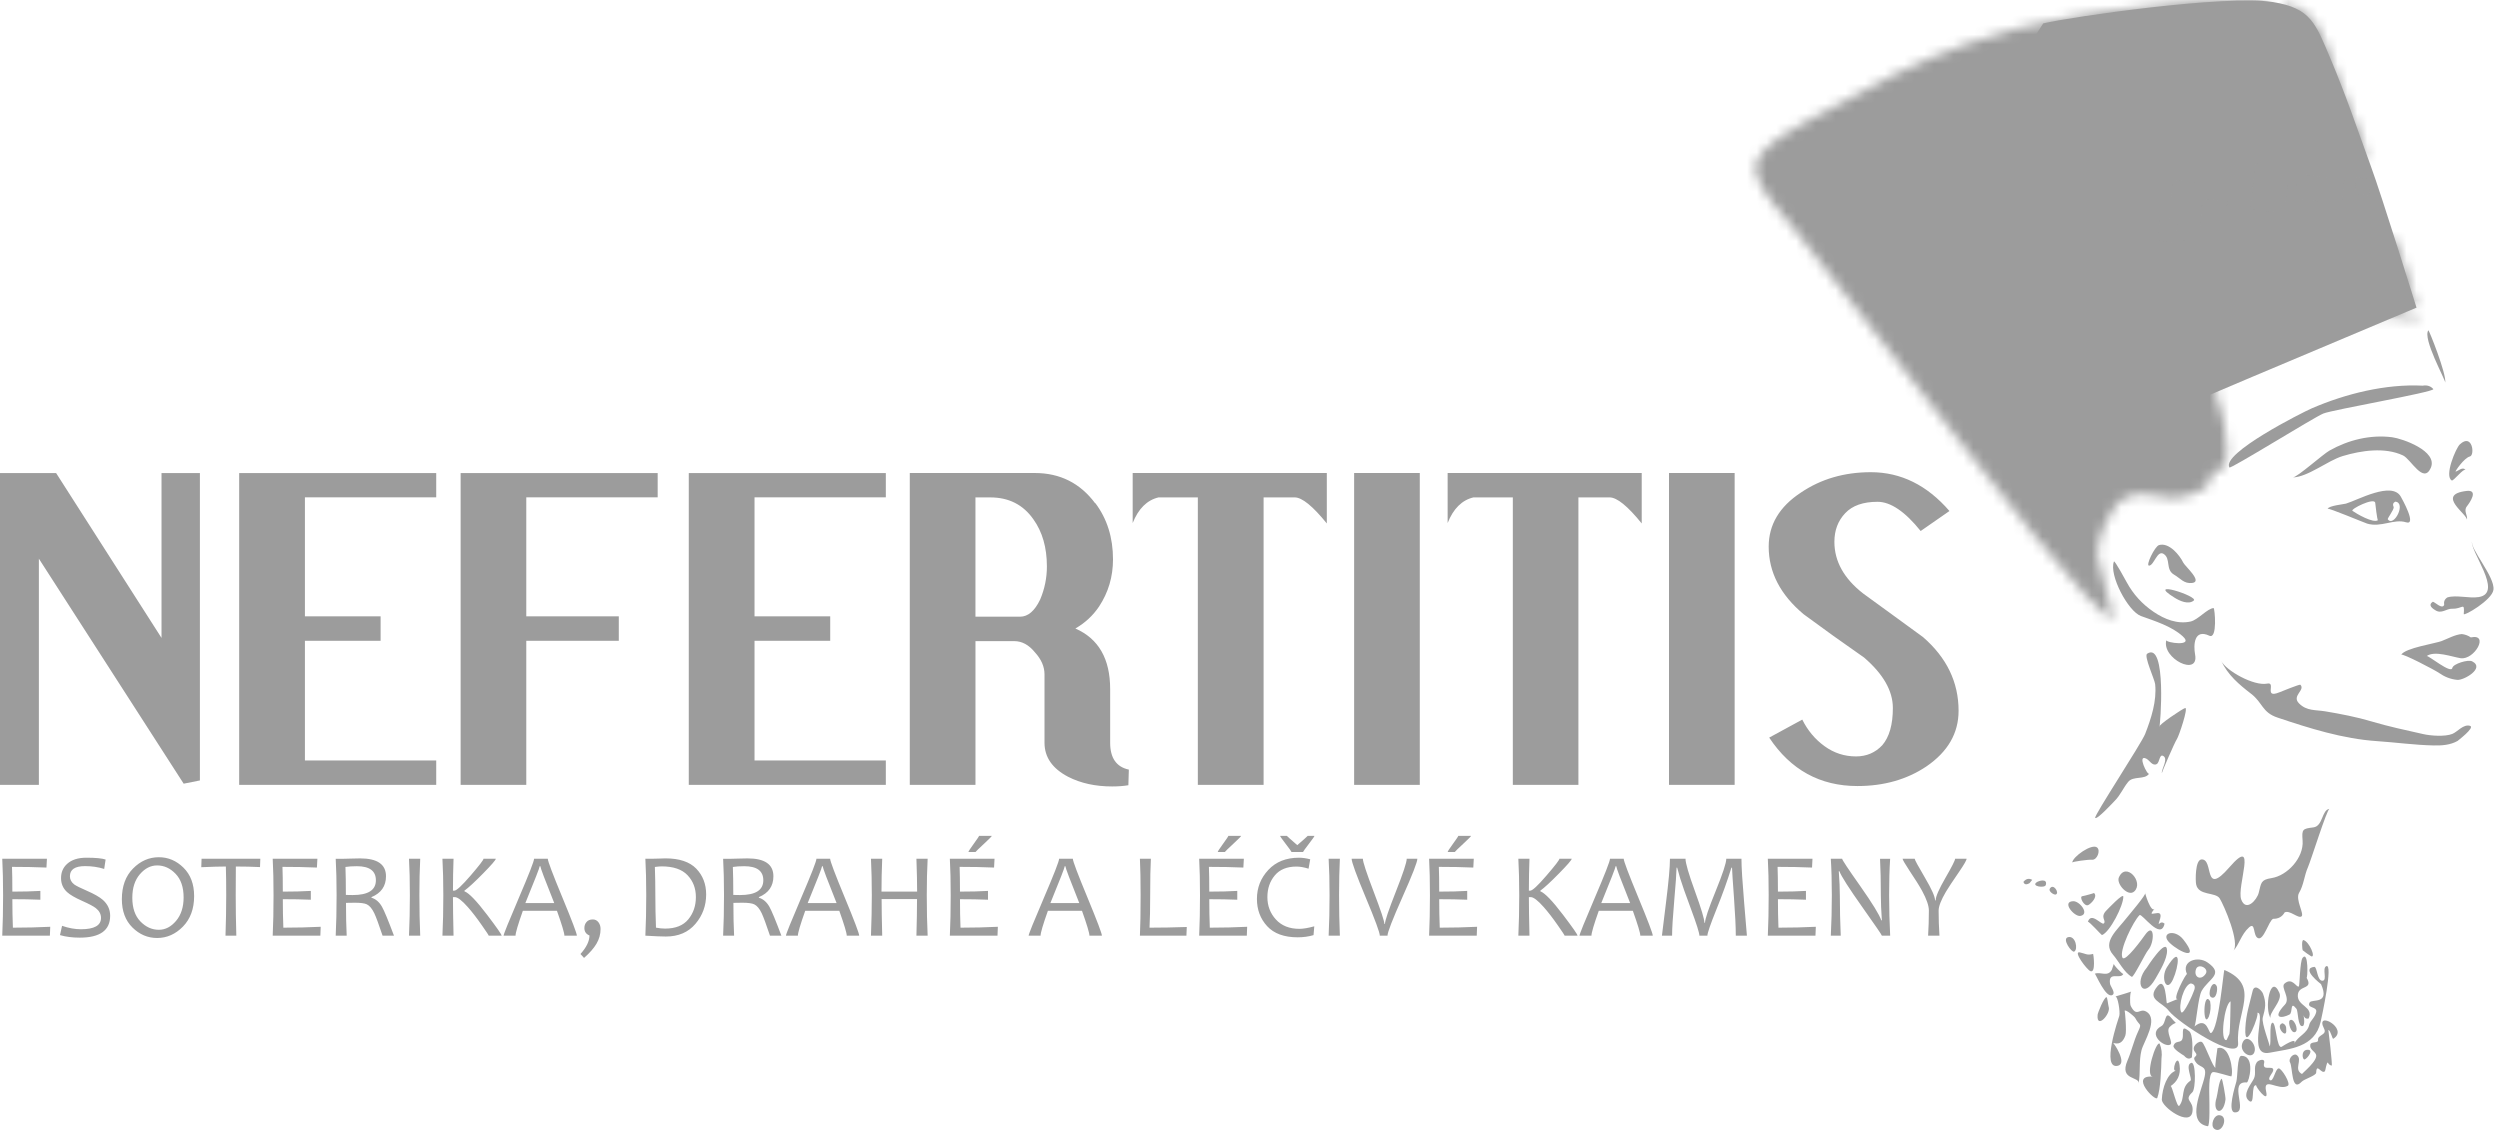 <svg width="254" height="115" viewBox="0 0 254 115" fill="none" xmlns="http://www.w3.org/2000/svg">
<g clip-path="url(#clip0_11_13)">
<path d="M207.596 2.375C210.43 1.708 226.139 -0.563 230.93 0.208C234.813 0.833 235.264 2.375 236.846 6.125C238.43 9.875 239.68 13.625 240.846 16.792C242.014 19.958 245.518 31.257 245.518 31.257C245.518 31.257 212.514 45.125 211.68 45.625C210.846 46.125 194.43 22.625 194.43 22.625L207.596 2.375Z" fill="#9C9C9C"/>
<path d="M3.95 79.742H0V48.062H5.7L16.41 64.812V48.062H20.31V79.292L18.66 79.622L3.95 56.762M44.32 79.742H24.3V48.062H44.32V50.532H30.98V62.622H38.67V65.102H30.98V77.262H44.32M62.87 62.622V65.102H53.47V79.742H46.8V48.062H66.82V50.532H53.47V62.622M90 79.742H69.98V48.062H90V50.532H76.66V62.622H84.35V65.102H76.66V77.262H90" fill="#9C9C9C"/>
<path d="M114.643 79.78C114.155 79.862 113.606 79.903 112.987 79.903C111.288 79.903 109.801 79.577 108.526 78.924C106.922 78.086 106.122 76.934 106.122 75.469V68.515C106.122 67.728 105.795 66.985 105.149 66.278C104.53 65.518 103.833 65.139 103.053 65.139H99.108V79.741H92.434V48.057H105.126C107.696 48.057 109.749 49.085 111.276 51.143V51.102C112.481 52.703 113.081 54.611 113.081 56.831C113.081 58.592 112.612 60.188 111.663 61.625C111.044 62.545 110.243 63.287 109.258 63.857C111.616 64.89 112.792 66.938 112.792 70.008V75.464C112.792 77.011 113.424 77.923 114.69 78.193L114.643 79.78ZM106.365 57.55C106.365 55.631 105.905 54.038 104.997 52.767C103.96 51.282 102.499 50.537 100.616 50.537H99.106V62.656H103.637C104.444 62.656 105.124 62.076 105.679 60.914C106.138 59.834 106.365 58.713 106.365 57.55ZM134.805 53.182C133.375 51.419 132.289 50.536 131.541 50.536H128.381V79.742H121.701V50.535H117.711C116.543 50.808 115.664 51.678 115.08 53.14V48.056H134.805V53.182ZM137.58 48.06H144.25V79.74H137.58V48.06ZM166.799 53.182C165.374 51.419 164.283 50.536 163.54 50.536H160.367V79.742H153.703V50.535H149.705C148.539 50.808 147.658 51.678 147.08 53.14V48.056H166.799V53.182ZM169.57 48.06H176.24V79.74H169.57V48.06ZM198.992 72.218C198.992 74.493 197.902 76.378 195.725 77.868C193.744 79.196 191.408 79.862 188.715 79.862C184.915 79.862 181.926 78.219 179.751 74.94L183.11 73.111C183.665 74.221 184.415 75.122 185.376 75.813C186.331 76.506 187.399 76.852 188.569 76.852C189.638 76.852 190.528 76.473 191.241 75.713C191.96 74.872 192.315 73.611 192.315 71.931C192.315 70.196 191.342 68.487 189.392 66.807C187.284 65.342 185.237 63.876 183.257 62.412C180.887 60.434 179.699 58.141 179.699 55.539C179.699 53.315 180.783 51.486 182.964 50.05C185.013 48.663 187.381 47.975 190.076 47.975C193.129 47.975 195.789 49.29 198.064 51.919L195.14 53.951C193.551 51.972 192.085 50.983 190.759 50.983C189.295 50.983 188.196 51.367 187.472 52.141C186.738 52.914 186.374 53.884 186.374 55.05C186.374 57.029 187.345 58.779 189.295 60.298C190.3 61.028 191.308 61.763 192.314 62.493C193.322 63.226 194.343 63.972 195.382 64.73C197.791 66.821 198.992 69.316 198.992 72.218Z" fill="#9C9C9C"/>
<path d="M5.104 94.161L5.068 95.065H0.229C0.286 93.827 0.314 92.458 0.314 90.96C0.314 89.552 0.286 88.314 0.229 87.249H4.768L4.72 88.144C3.619 88.095 2.452 88.074 1.219 88.074C1.243 88.693 1.255 89.533 1.255 90.59C2.32 90.59 3.269 90.565 4.101 90.516V91.412C3.214 91.375 2.264 91.357 1.255 91.357C1.255 92.386 1.273 93.349 1.31 94.252C2.638 94.251 3.902 94.22 5.104 94.161ZM11.192 93.042C11.192 94.524 10.161 95.265 8.101 95.265C7.347 95.265 6.679 95.179 6.094 95.007L6.305 94.064C6.977 94.296 7.615 94.412 8.22 94.412C9.58 94.412 10.262 94.029 10.262 93.26C10.262 92.873 10.085 92.539 9.734 92.264C9.497 92.08 9.033 91.834 8.34 91.526C7.611 91.202 7.101 90.903 6.809 90.631C6.404 90.254 6.202 89.781 6.202 89.215C6.202 88.621 6.409 88.141 6.821 87.768C7.281 87.35 7.932 87.143 8.772 87.143C9.725 87.143 10.378 87.206 10.73 87.329L10.586 88.284C9.977 88.093 9.331 87.997 8.646 87.997C7.617 87.997 7.103 88.339 7.103 89.03C7.103 89.36 7.251 89.639 7.547 89.864C7.74 90.003 8.164 90.216 8.821 90.499C9.569 90.825 10.109 91.132 10.442 91.423C10.942 91.864 11.192 92.404 11.192 93.042ZM19.723 91.04C19.723 92.331 19.344 93.364 18.588 94.14C17.831 94.913 16.957 95.3 15.964 95.3C15.011 95.3 14.176 94.946 13.458 94.236C12.74 93.527 12.381 92.566 12.381 91.357C12.381 90.048 12.759 89.009 13.515 88.244C14.271 87.476 15.146 87.094 16.138 87.094C17.091 87.094 17.926 87.449 18.645 88.16C19.363 88.87 19.723 89.829 19.723 91.04ZM18.655 91.177C18.655 90.144 18.383 89.343 17.84 88.779C17.298 88.213 16.673 87.927 15.964 87.927C15.308 87.927 14.724 88.226 14.211 88.823C13.699 89.419 13.443 90.216 13.443 91.212C13.443 92.249 13.716 93.05 14.262 93.616C14.809 94.182 15.434 94.466 16.138 94.466C16.795 94.466 17.379 94.165 17.889 93.56C18.399 92.956 18.655 92.161 18.655 91.177ZM26.448 87.249L26.417 88.095C25.624 88.058 24.806 88.038 23.962 88.038C23.953 88.804 23.949 89.778 23.949 90.96C23.949 92.265 23.969 93.632 24.01 95.065H22.91C22.959 93.702 22.983 92.331 22.983 90.96C22.983 89.794 22.971 88.821 22.947 88.038C22.354 88.038 21.522 88.061 20.45 88.108L20.479 87.249H26.448ZM32.583 94.161L32.547 95.065H27.707C27.764 93.827 27.791 92.458 27.791 90.96C27.791 89.552 27.764 88.314 27.707 87.249H32.247L32.198 88.144C31.098 88.095 29.931 88.074 28.698 88.074C28.723 88.693 28.734 89.533 28.734 90.59C29.799 90.59 30.748 90.565 31.58 90.516V91.412C30.691 91.375 29.742 91.357 28.734 91.357C28.734 92.386 28.752 93.349 28.788 94.252C30.118 94.251 31.381 94.22 32.583 94.161ZM40.028 95.066H38.87C38.485 93.918 38.205 93.158 38.029 92.787C37.804 92.318 37.551 92.016 37.266 91.879C37.042 91.772 36.64 91.717 36.059 91.717C35.718 91.717 35.418 91.721 35.153 91.731C35.153 93.024 35.176 94.135 35.224 95.067H34.108C34.167 93.829 34.198 92.458 34.198 90.962C34.198 89.554 34.167 88.317 34.108 87.251H34.954C35.135 87.251 35.363 87.247 35.639 87.233C35.916 87.221 36.232 87.213 36.587 87.213C38.34 87.213 39.217 87.818 39.217 89.029C39.217 90.031 38.724 90.74 37.741 91.146V91.207C38.18 91.338 38.536 91.646 38.809 92.125C39.039 92.527 39.442 93.505 40.028 95.066ZM38.19 89.435C38.19 88.484 37.546 88.007 36.258 88.007C35.797 88.007 35.411 88.032 35.098 88.083C35.126 88.78 35.14 89.728 35.14 90.925C35.382 90.933 35.611 90.937 35.831 90.937C37.403 90.937 38.19 90.437 38.19 89.435ZM42.694 95.066H41.554C41.613 93.771 41.643 92.4 41.643 90.961C41.643 89.545 41.613 88.309 41.554 87.25H42.694C42.638 88.344 42.61 89.58 42.61 90.961C42.61 92.409 42.638 93.779 42.694 95.066ZM50.967 95.066H49.653C49.653 95.023 49.424 94.675 48.967 94.023C48.44 93.265 47.957 92.64 47.522 92.15C46.928 91.482 46.49 91.146 46.206 91.146H46.021C46.021 92.084 46.04 93.39 46.08 95.066H44.951C45.011 93.826 45.041 92.459 45.041 90.961C45.041 89.553 45.011 88.316 44.951 87.25H46.08C46.04 88.316 46.021 89.396 46.021 90.492H46.158C46.379 90.492 46.928 89.982 47.807 88.963C48.685 87.942 49.125 87.371 49.125 87.25H50.373C50.373 87.371 49.945 87.865 49.092 88.734C48.237 89.605 47.601 90.191 47.185 90.492V90.555C47.645 90.729 48.413 91.524 49.484 92.936C50.472 94.236 50.967 94.946 50.967 95.066ZM58.61 95.066H57.343C57.343 94.798 57.091 93.957 56.586 92.539H53.121C52.626 93.937 52.378 94.779 52.378 95.066H51.164C51.164 94.92 51.681 93.638 52.713 91.228C53.746 88.816 54.262 87.49 54.262 87.249H55.656C55.656 87.485 56.148 88.792 57.133 91.169C58.118 93.548 58.61 94.845 58.61 95.066ZM56.311 91.753C55.37 89.403 54.9 88.155 54.9 88.007H54.833C54.833 88.132 54.348 89.378 53.375 91.753H56.311ZM61.017 94.382C61.017 94.913 60.88 95.415 60.603 95.882C60.328 96.347 59.905 96.829 59.337 97.325L58.976 96.927C59.585 96.247 59.89 95.618 59.89 95.044C59.545 94.905 59.373 94.653 59.373 94.286C59.373 94.052 59.444 93.85 59.589 93.677C59.733 93.503 59.947 93.415 60.232 93.415C60.462 93.415 60.652 93.509 60.798 93.696C60.943 93.886 61.017 94.114 61.017 94.382ZM71.745 90.876C71.745 92.013 71.384 93.009 70.656 93.864C69.931 94.721 68.929 95.151 67.652 95.151C67.235 95.151 66.54 95.122 65.569 95.065C65.628 93.827 65.658 92.458 65.658 90.96C65.658 89.552 65.628 88.315 65.569 87.249H66.229C66.389 87.249 66.633 87.245 66.962 87.231C67.289 87.219 67.505 87.211 67.611 87.211C69.024 87.211 70.065 87.561 70.738 88.254C71.409 88.95 71.745 89.823 71.745 90.876ZM70.702 91.146C70.702 90.257 70.419 89.515 69.852 88.919C69.286 88.323 68.41 88.024 67.225 88.024C67.059 88.024 66.826 88.044 66.535 88.083C66.568 89.019 66.583 89.976 66.583 90.96C66.583 92.04 66.605 93.136 66.648 94.249C66.97 94.313 67.278 94.345 67.573 94.345C68.631 94.345 69.416 94.032 69.931 93.407C70.445 92.78 70.702 92.027 70.702 91.146ZM79.389 95.066H78.23C77.845 93.918 77.565 93.158 77.39 92.787C77.166 92.318 76.912 92.016 76.627 91.879C76.402 91.772 75.999 91.717 75.42 91.717C75.08 91.717 74.777 91.721 74.513 91.731C74.513 93.024 74.538 94.135 74.585 95.067H73.469C73.53 93.829 73.559 92.458 73.559 90.962C73.559 89.554 73.53 88.317 73.469 87.251H74.315C74.495 87.251 74.724 87.247 74.999 87.233C75.277 87.221 75.592 87.213 75.948 87.213C77.701 87.213 78.578 87.818 78.578 89.029C78.578 90.031 78.085 90.74 77.102 91.146V91.207C77.542 91.338 77.897 91.646 78.17 92.125C78.399 92.527 78.804 93.505 79.389 95.066ZM77.552 89.435C77.552 88.484 76.906 88.007 75.617 88.007C75.158 88.007 74.772 88.032 74.459 88.083C74.486 88.78 74.502 89.728 74.502 90.925C74.741 90.933 74.972 90.937 75.192 90.937C76.766 90.937 77.552 90.437 77.552 89.435ZM87.295 95.066H86.029C86.029 94.798 85.777 93.957 85.273 92.539H81.809C81.312 93.937 81.064 94.779 81.064 95.066H79.851C79.851 94.92 80.368 93.638 81.399 91.228C82.433 88.816 82.95 87.49 82.95 87.249H84.342C84.342 87.485 84.835 88.792 85.819 91.169C86.805 93.548 87.295 94.845 87.295 95.066ZM84.997 91.753C84.056 89.403 83.586 88.155 83.586 88.007H83.52C83.52 88.132 83.034 89.378 82.061 91.753H84.997ZM94.249 95.066H93.108C93.148 93.681 93.17 92.441 93.17 91.345H89.572C89.572 92.234 89.593 93.474 89.632 95.066H88.49C88.547 93.605 88.576 92.238 88.576 90.961C88.576 89.623 88.547 88.387 88.49 87.25H89.632C89.585 88.395 89.56 89.508 89.56 90.59H93.18C93.18 89.721 93.157 88.608 93.108 87.25H94.249C94.189 88.363 94.16 89.6 94.16 90.961C94.16 92.452 94.188 93.821 94.249 95.066ZM101.382 94.161L101.346 95.067H96.505C96.563 93.827 96.591 92.458 96.591 90.96C96.591 89.552 96.563 88.315 96.505 87.249H101.045L100.997 88.144C99.897 88.095 98.73 88.074 97.498 88.074C97.52 88.693 97.534 89.533 97.534 90.588C98.597 90.588 99.547 90.567 100.38 90.516V91.412C99.491 91.375 98.541 91.359 97.534 91.359C97.534 92.386 97.551 93.349 97.587 94.252C98.915 94.251 100.181 94.22 101.382 94.161ZM100.769 84.921C100.769 84.968 100.503 85.237 99.971 85.732C99.438 86.222 99.153 86.503 99.112 86.566H98.392C98.392 86.503 98.572 86.222 98.932 85.73C99.292 85.234 99.473 84.964 99.473 84.921H100.769ZM111.954 95.066H110.687C110.687 94.798 110.435 93.957 109.931 92.539H106.466C105.968 93.937 105.722 94.779 105.722 95.066H104.507C104.507 94.92 105.024 93.638 106.057 91.228C107.09 88.816 107.606 87.49 107.606 87.249H109C109 87.485 109.493 88.792 110.478 91.169C111.461 93.548 111.954 94.845 111.954 95.066ZM109.655 91.753C108.715 89.403 108.243 88.155 108.243 88.007H108.178C108.178 88.132 107.693 89.378 106.719 91.753H109.655ZM120.576 94.183L120.54 95.066H115.815C115.863 94.08 115.886 92.709 115.886 90.961C115.886 89.457 115.863 88.219 115.815 87.25H116.929C116.882 88.059 116.858 89.297 116.858 90.961C116.858 92.33 116.837 93.426 116.792 94.252C117.994 94.251 119.254 94.228 120.576 94.183ZM126.711 94.161L126.676 95.067H121.836C121.894 93.827 121.92 92.458 121.92 90.96C121.92 89.552 121.894 88.315 121.836 87.249H126.375L126.326 88.144C125.227 88.095 124.06 88.074 122.826 88.074C122.851 88.693 122.863 89.533 122.863 90.588C123.928 90.588 124.877 90.567 125.707 90.516V91.412C124.822 91.375 123.873 91.359 122.863 91.359C122.863 92.386 122.881 93.349 122.916 94.252C124.248 94.251 125.51 94.22 126.711 94.161ZM126.101 84.921C126.101 84.968 125.832 85.237 125.301 85.732C124.769 86.222 124.483 86.503 124.443 86.566H123.723C123.723 86.503 123.903 86.222 124.263 85.73C124.623 85.234 124.804 84.964 124.804 84.921H126.101ZM133.531 94.113L133.455 95.008C132.963 95.156 132.426 95.231 131.847 95.231C130.469 95.231 129.434 94.852 128.741 94.098C128.049 93.344 127.704 92.422 127.704 91.332C127.704 90.191 128.09 89.209 128.864 88.381C129.635 87.555 130.674 87.143 131.979 87.143C132.338 87.143 132.717 87.198 133.118 87.305L132.95 88.26C132.491 88.115 132.081 88.043 131.72 88.043C130.751 88.043 130.017 88.344 129.517 88.945C129.016 89.545 128.767 90.279 128.767 91.146C128.767 92.031 129.055 92.791 129.632 93.421C130.208 94.052 131.004 94.37 132.021 94.37C132.406 94.37 132.912 94.284 133.531 94.113ZM133.55 84.921C133.55 84.972 133.362 85.243 132.983 85.734C132.606 86.224 132.407 86.504 132.386 86.566H131.221C131.2 86.503 131.002 86.224 130.623 85.734C130.244 85.244 130.057 84.972 130.057 84.921H130.741C130.782 84.972 131.136 85.288 131.804 85.868C132.474 85.288 132.827 84.972 132.867 84.921H133.55ZM136.131 95.066H134.99C135.053 93.771 135.082 92.4 135.082 90.961C135.082 89.545 135.053 88.309 134.99 87.25H136.131C136.076 88.344 136.049 89.58 136.049 90.961C136.049 92.409 136.076 93.779 136.131 95.066ZM144.003 87.249C144.003 87.581 143.498 88.882 142.484 91.153C141.476 93.421 140.97 94.727 140.97 95.065H140.189C140.189 94.756 139.713 93.463 138.757 91.182C137.803 88.899 137.326 87.588 137.326 87.248H138.466C138.466 87.561 138.83 88.672 139.56 90.584C140.289 92.496 140.652 93.588 140.652 93.863H140.713C140.713 93.552 141.081 92.463 141.817 90.595C142.555 88.728 142.923 87.613 142.923 87.247H144.003V87.249ZM150.072 94.161L150.037 95.067H145.197C145.254 93.827 145.282 92.458 145.282 90.96C145.282 89.552 145.254 88.315 145.197 87.249H149.736L149.688 88.144C148.587 88.095 147.421 88.074 146.187 88.074C146.212 88.693 146.224 89.533 146.224 90.588C147.288 90.588 148.238 90.567 149.069 90.516V91.412C148.181 91.375 147.233 91.359 146.224 91.359C146.224 92.386 146.242 93.349 146.279 94.252C147.608 94.251 148.871 94.22 150.072 94.161ZM149.461 84.921C149.461 84.968 149.193 85.237 148.662 85.732C148.129 86.222 147.842 86.503 147.805 86.566H147.084C147.084 86.503 147.264 86.222 147.623 85.73C147.984 85.234 148.164 84.964 148.164 84.921H149.461ZM160.279 95.066H158.965C158.965 95.023 158.736 94.675 158.28 94.023C157.754 93.265 157.269 92.64 156.834 92.15C156.241 91.482 155.803 91.146 155.52 91.146H155.334C155.334 92.084 155.354 93.39 155.394 95.066H154.264C154.325 93.826 154.354 92.459 154.354 90.961C154.354 89.553 154.325 88.316 154.264 87.25H155.394C155.354 88.316 155.334 89.396 155.334 90.492H155.471C155.692 90.492 156.242 89.982 157.117 88.963C157.998 87.942 158.437 87.371 158.437 87.25H159.685C159.685 87.371 159.257 87.865 158.403 88.734C157.549 89.605 156.913 90.191 156.497 90.492V90.555C156.956 90.729 157.725 91.524 158.797 92.936C159.785 94.236 160.279 94.946 160.279 95.066ZM167.922 95.066H166.656C166.656 94.798 166.402 93.957 165.898 92.539H162.435C161.938 93.937 161.69 94.779 161.69 95.066H160.477C160.477 94.92 160.994 93.638 162.026 91.228C163.059 88.816 163.576 87.49 163.576 87.249H164.969C164.969 87.485 165.463 88.792 166.446 91.169C167.431 93.548 167.922 94.845 167.922 95.066ZM165.623 91.753C164.683 89.403 164.213 88.155 164.213 88.007H164.147C164.147 88.132 163.661 89.378 162.688 91.753H165.623ZM177.486 95.066H176.357C176.357 94.175 176.294 92.884 176.172 91.195C176.047 89.506 175.982 88.494 175.974 88.156H175.911C175.513 89.459 175.005 90.869 174.39 92.392C173.777 93.917 173.47 94.808 173.47 95.066H172.659C172.659 94.787 172.372 93.88 171.8 92.343C171.228 90.81 170.866 89.78 170.714 89.263C170.562 88.74 170.456 88.372 170.401 88.156H170.339C170.328 88.705 170.25 89.812 170.104 91.478C169.958 93.142 169.884 94.339 169.884 95.066H168.852C168.852 95.025 168.987 93.925 169.259 91.763C169.531 89.599 169.668 88.095 169.668 87.249H171.247C171.247 87.688 171.568 88.792 172.208 90.554C172.848 92.314 173.167 93.38 173.167 93.751H173.229C173.229 93.38 173.588 92.31 174.309 90.542C175.028 88.776 175.39 87.679 175.39 87.249H176.932C176.932 88.095 177.026 89.591 177.208 91.741C177.395 93.89 177.486 94.999 177.486 95.066ZM184.488 94.161L184.451 95.065H179.611C179.669 93.827 179.697 92.458 179.697 90.96C179.697 89.552 179.669 88.314 179.611 87.249H184.148L184.103 88.144C183.001 88.095 181.835 88.074 180.602 88.074C180.625 88.693 180.638 89.533 180.638 90.59C181.702 90.59 182.652 90.565 183.484 90.516V91.412C182.596 91.375 181.646 91.357 180.638 91.357C180.638 92.386 180.656 93.349 180.691 94.252C182.021 94.251 183.287 94.22 184.488 94.161ZM192.041 95.066H191.199C191.199 95 190.541 94.041 189.23 92.189C187.856 90.251 187.074 89.025 186.882 88.517H186.821C186.892 89.482 186.928 90.308 186.928 90.996C186.928 92.342 186.959 93.697 187.019 95.066H186.01C186.078 93.765 186.114 92.398 186.114 90.961C186.114 89.549 186.079 88.313 186.01 87.25H187.162C187.162 87.363 187.766 88.275 188.976 89.988C190.24 91.789 190.96 92.963 191.138 93.506H191.197C191.129 92.529 191.095 91.701 191.095 91.022C191.095 89.54 191.066 88.284 191.011 87.251H192.038C191.97 88.314 191.934 89.55 191.934 90.962C191.938 92.398 191.973 93.765 192.041 95.066ZM199.805 87.249C199.805 87.397 199.557 87.829 199.066 88.546C198.369 89.56 197.916 90.247 197.702 90.61C197.211 91.448 196.964 92.085 196.964 92.52C196.964 93.344 196.991 94.192 197.048 95.065H195.896C195.947 94.239 195.974 93.385 195.974 92.506C195.974 92.027 195.745 91.361 195.284 90.508C195.025 90.031 194.594 89.342 193.992 88.444C193.533 87.747 193.304 87.35 193.304 87.249H194.533C194.533 87.354 194.878 87.991 195.569 89.163C196.258 90.331 196.602 91.106 196.602 91.481H196.663C196.663 91.102 196.994 90.34 197.651 89.2C198.309 88.061 198.639 87.409 198.639 87.249H199.805Z" fill="#9C9C9C"/>
<path fill-rule="evenodd" clip-rule="evenodd" d="M246.141 39.184C242.375 38.992 238.317 40.004 234.879 41.487C233.924 41.899 225.661 46.071 226.508 47.495C226.618 47.684 235.131 42.379 236.051 42.014C237.034 41.62 247.217 39.856 247.231 39.536C246.957 39.222 246.596 39.106 246.141 39.184ZM218.824 62.175C217.651 61.384 216.739 60.386 216.066 59.142C216.005 59.032 214.839 56.88 214.776 57.05C214.249 58.409 216.213 62.111 217.519 62.587C218.923 63.098 220.64 63.618 221.771 64.652C222.964 65.734 220.028 65.299 220.099 65.037C219.599 66.912 223.453 68.796 223.021 66.498C222.847 65.542 222.907 63.852 224.47 64.589C225.32 64.986 225.015 61.776 224.904 61.78C224.282 61.81 223.31 62.978 222.572 63.144C221.23 63.447 219.91 62.91 218.824 62.175Z" fill="#9C9C9C"/>
<path fill-rule="evenodd" clip-rule="evenodd" d="M220.959 60.741C221.432 61.034 222.345 61.474 222.891 61.012C223.383 60.582 217.837 58.811 220.959 60.741ZM220.895 58.392C221.524 58.754 221.893 59.335 222.733 59.228C223.819 59.093 222.005 57.539 221.823 57.169C221.451 56.402 220.375 55.075 219.35 55.383C218.926 55.51 217.963 57.497 218.348 57.47C218.862 57.432 219.166 55.872 219.819 56.274C220.59 56.765 219.977 57.868 220.895 58.392ZM241.322 51.082C241.33 51.13 241.518 52.912 241.605 52.841C241.158 53.213 239.385 52.173 239.011 51.903C238.777 51.729 241.229 50.509 241.322 51.082ZM238.342 51.17C238.14 51.23 236.605 51.377 236.487 51.694C236.534 51.562 240.177 53.097 240.501 53.198C241.909 53.624 243.237 52.679 244.446 53.063C245.596 53.432 244.044 50.683 243.93 50.474C243.033 48.842 239.5 50.836 238.342 51.17ZM243.201 51.535C243.078 51.271 243.131 51.084 243.356 50.968C244.509 51.055 243.218 53.622 242.598 52.759C242.539 52.682 243.213 51.819 243.201 51.535ZM244.146 46.272C244.947 46.651 246.228 49.231 246.97 47.531C247.715 45.815 244.056 44.554 243.048 44.425C240.849 44.139 238.601 44.693 236.681 45.775C236.015 46.146 233.398 48.492 232.953 48.507C234.516 48.454 236.483 46.798 238.022 46.335C239.893 45.772 242.305 45.406 244.146 46.272ZM249.917 45.153C249.511 45.532 248.309 48.382 249.105 48.817C249.26 48.901 250.325 47.522 250.51 47.745C250.202 47.374 249.763 47.864 249.488 47.913C249.402 47.928 250.347 46.52 250.943 46.377C251.469 46.249 251.197 43.953 249.917 45.153ZM250.595 49.88C247.391 50.267 250.806 52.298 250.628 52.835C250.779 52.395 250.253 51.933 250.635 51.443C250.923 51.079 251.867 49.725 250.595 49.88ZM251.035 64.761C250.765 64.573 250.458 64.461 250.124 64.42C249.452 64.467 248.702 64.887 248.092 65.122C247.385 65.393 244.375 65.829 243.963 66.521C244.067 66.346 247.385 68.075 247.809 68.375C248.372 68.767 248.969 69.009 249.66 69.076C250.291 69.144 252.526 67.886 251.17 67.191C250.767 66.979 249.233 67.445 249.158 67.863C249.036 68.51 246.704 66.545 246.548 66.658C247.366 66.068 249.14 66.742 249.989 66.872C251.395 67.09 252.959 64.345 251.035 64.761ZM221.184 75.071C221.371 74.799 222.369 71.848 222.008 71.936C221.76 71.995 219.178 73.715 219.389 73.86C219.477 73.916 220.173 65.069 218.147 66.42C217.801 66.653 218.921 69.056 218.963 69.508C219.143 71.213 218.559 72.997 217.949 74.565C217.566 75.543 212.724 82.894 212.87 83.095C213.038 83.331 214.707 81.513 214.835 81.386C215.432 80.798 215.721 80.044 216.229 79.431C216.75 78.806 217.916 79.257 218.356 78.599C218.192 78.837 217.074 76.544 218.09 77.095C218.391 77.255 218.688 77.853 219.115 77.634C219.439 77.464 219.379 76.571 219.791 76.808C220.325 77.115 219.594 78.128 219.643 78.546C219.633 78.484 220.934 75.441 221.184 75.071ZM226.502 88.12C223.809 91.225 224.963 87.251 223.678 87.317C223.012 87.352 223.057 89.499 223.125 89.842C223.357 91.041 225.088 90.604 225.521 91.281C225.946 91.957 227.631 95.824 226.892 96.627C227.525 95.938 227.69 94.955 228.502 94.223C229.188 93.61 228.871 95.1 229.424 95.317C230.006 95.553 230.508 93.542 230.95 93.352C231.482 93.36 231.871 93.143 232.121 92.7C232.621 92.429 233.5 93.35 233.83 93.108C234.152 92.876 233.182 91.397 233.586 90.715C234.065 89.918 234.109 88.951 234.49 88.104C234.772 87.479 236.418 82.211 236.672 82.18C235.875 82.287 236.027 83.936 235.041 84.063C233.939 84.202 233.853 84.231 233.944 85.409C234.078 87.145 232.396 88.97 230.779 89.216C229.672 89.388 229.748 89.702 229.486 90.712C229.298 91.444 228.194 92.681 227.709 91.392C227.221 90.097 229.418 84.759 226.502 88.12ZM224.47 111.593C224.478 111.14 224.337 108.995 224.846 108.923C225.135 108.882 226.688 109.411 226.712 109.355C226.94 108.773 226.518 106.07 225.285 106.505C225.313 106.495 224.97 108.515 225.109 108.48C224.852 108.541 224.057 106.142 223.73 105.882C223.462 105.661 222.549 106.327 223.013 106.878C223.445 107.394 222.742 107.257 222.977 107.726C223.422 108.619 224.244 108.099 223.999 109.351C223.728 110.738 222.053 114.031 224.304 114.425C224.555 114.468 224.468 111.794 224.47 111.593Z" fill="#9C9C9C"/>
<path fill-rule="evenodd" clip-rule="evenodd" d="M225.207 111.513C224.705 113.099 225.891 113.458 226.111 111.712C226.14 111.497 225.794 109.55 225.715 109.601C225.434 109.784 225.313 111.173 225.207 111.513ZM225.486 113.302C224.914 113.261 224.537 114.355 224.978 114.691C225.775 115.292 226.486 113.363 225.486 113.302ZM227.215 109.884C227.084 110.355 226.256 113.007 227.075 113.019C228.478 113.04 226.34 109.808 228.275 109.978C228.488 109.996 229.193 107.248 227.714 107.277C227.297 107.284 227.354 109.37 227.215 109.884Z" fill="#9C9C9C"/>
<path fill-rule="evenodd" clip-rule="evenodd" d="M228.99 109.601C228.742 110.105 227.787 111.195 228.449 111.8C229.191 112.497 228.619 110.079 229.258 110.269C228.998 110.195 230.571 112.32 230.237 110.882C229.884 109.298 231.52 110.882 232.448 110.312C232.778 110.109 231.813 108.544 231.52 108.548C231.159 108.558 230.983 110.017 230.61 109.728C230.345 109.529 230.976 108.998 230.964 108.697C230.939 108.197 229.821 108.881 230.034 108.006C230.167 107.475 229.452 107.692 229.288 107.932C228.92 108.47 229.27 109.038 228.99 109.601ZM235.303 107.128C235.574 107.726 233.828 109.095 233.888 109.122C232.971 108.659 234.007 107.655 233.342 107.19C233.018 106.961 232.465 107.571 232.662 107.93C232.955 108.444 232.783 111.041 233.853 109.901C234.111 109.628 235.316 109.288 235.324 108.981C235.363 107.907 235.867 109.213 236.217 108.829C236.264 108.784 236.381 107.864 236.517 107.966C236.599 108.136 236.726 108.236 236.903 108.267C236.991 108.206 236.575 104.646 236.56 104.642C236.802 104.708 236.966 105.599 237.063 105.538C238.728 104.501 235.116 102.558 236.128 104.52C236.461 105.161 235.449 105.12 235.514 105.67C235.556 106.024 234.789 105.781 234.725 106.147C234.64 106.63 235.145 106.777 235.303 107.128Z" fill="#9C9C9C"/>
<path fill-rule="evenodd" clip-rule="evenodd" d="M235.773 103.835C235.876 103.409 237.093 97.778 236.337 98.169C235.901 98.398 236.494 99.628 235.958 99.644C235.399 99.656 235.437 98.193 235.122 98.232C233.712 98.41 235.81 99.972 235.821 99.998C236.755 102.117 234.868 101.455 234.655 101.857C234.34 102.47 235.442 102.226 235.329 102.816C235.211 103.382 234.709 103.724 234.626 104.095C234.418 105.04 233.487 105.224 233.083 106.058C233.474 105.251 231.785 106.376 231.837 106.343C231.292 106.673 231.257 103.765 230.869 103.913C230.518 104.044 230.796 105.985 230.593 106.317C230.657 106.21 229.739 103.942 229.898 103.383C230.158 102.444 230.273 101.895 229.92 100.955C229.798 100.629 229.054 99.896 228.866 100.684C228.561 101.981 228.201 103.024 228.129 104.44C227.982 107.254 229.671 102.838 229.321 102.903C230.309 102.727 228.258 107.419 230.592 106.956C232.629 106.562 235.177 106.452 235.773 103.835Z" fill="#9C9C9C"/>
<path fill-rule="evenodd" clip-rule="evenodd" d="M233.462 101.062C233.554 100.041 235.08 100.583 234.346 99.333C234.454 99.517 234.569 96.556 233.948 97.312C233.659 97.662 233.659 100.146 233.561 100.222C233.337 100.4 232.897 99.22 232.098 99.943C231.686 100.316 232.754 101.422 232.147 102.07C230.768 103.539 231.862 103.474 232.616 103.074C232.973 102.881 232.632 101.609 233.319 102.494C233.508 102.728 233.436 104.385 233.948 104.248C234.222 104.178 234.071 103.195 234.032 103.156C234.137 103.439 234.315 103.547 234.561 103.474C235.1 102.243 233.347 102.238 233.462 101.062ZM233.954 96.546C234.228 96.769 234.517 96.972 234.814 97.159C235.31 97.339 234.66 95.723 234.05 95.514C233.805 95.429 233.911 96.489 233.954 96.546Z" fill="#9C9C9C"/>
<path fill-rule="evenodd" clip-rule="evenodd" d="M231.587 100.874C230.68 98.79 229.998 102.532 230.727 103.489C230.363 103.009 231.953 101.706 231.587 100.874ZM234.398 106.659C233.747 106.716 233.923 107.723 234.159 107.638C234.439 107.536 235.165 106.593 234.398 106.659ZM233.187 104.855C233.624 104.677 233.01 103.292 232.629 103.683C232.451 103.863 232.756 105.029 233.187 104.855ZM232.281 104.634C232.306 104.282 232.176 104.058 231.892 103.96C231.082 104.222 232.381 105.687 232.281 104.634ZM229.084 106.753C229.212 105.974 228.188 104.94 227.814 106.011C227.484 106.96 228.915 107.765 229.084 106.753ZM227.393 105.991C227.142 102.805 229.75 100.159 226 98.55C225.91 98.509 225.433 104.53 224.647 104.954C224.384 105.091 224.282 103.181 222.948 104.294C223.131 104.14 223.316 101.306 223.695 100.661C224.45 99.386 226.006 98.973 224.279 97.782C223.293 97.1 221.576 97.63 222.201 98.979C222.123 98.821 220.607 101.709 221.27 101.491C221.112 101.54 220.19 101.948 220.158 101.946C220.082 101.946 220.062 99.188 219.225 100.167C218.015 101.583 219.65 101.767 220.363 102.71C221.187 103.818 227.555 108.034 227.393 105.991ZM226.506 105.054C226.408 105.257 226.315 105.462 226.221 105.665C225.512 105.882 225.992 102.003 226.627 101.741C226.613 101.747 226.608 104.626 226.506 105.054ZM222.89 100.708C222.856 100.876 221.817 103.243 221.604 102.825C221.293 102.22 221.864 100.069 222.586 99.915C222.982 99.984 223.09 100.247 222.89 100.708ZM224.086 98.958C223.574 99.694 222.844 99.241 223.116 98.466C223.34 97.818 224.49 98.388 224.086 98.958Z" fill="#9C9C9C"/>
<path fill-rule="evenodd" clip-rule="evenodd" d="M224.413 103.308C224.601 102.79 224.646 102.263 224.547 101.726C223.821 100.509 223.784 104.624 224.413 103.308ZM224.634 101.304C225.194 101.665 225.351 100.417 225.213 100.177C224.773 99.4 224.232 101.04 224.634 101.304ZM222.55 109.798C221.507 110.523 222.046 111.509 221.427 112.335C221.186 112.663 220.688 110.251 220.531 110.351C221.167 109.923 221.605 109.257 221.441 108.195C221.252 106.881 220.559 108.943 221.076 108.779C220.201 109.054 219.687 110.508 219.64 111.711C219.615 112.461 222.497 114.533 222.749 112.973C222.946 111.764 221.788 111.871 222.743 110.973C223.099 110.639 223.112 107.838 222.631 107.987C221.967 108.193 222.775 109.642 222.55 109.798ZM221.904 107.259C222.184 107.587 222.447 107.638 222.699 107.423C222.764 106.757 222.838 105.068 222.406 104.755C221.85 104.353 221.768 104.384 221.781 105.075C221.812 106.263 221.117 105.509 220.833 106.235C220.709 106.554 221.744 107.157 221.904 107.259ZM220.496 106.136C220.85 105.939 219.982 104.782 220.445 104.331C221.14 103.638 221.289 104.261 220.627 103.45C219.898 102.577 220.121 103.968 219.6 104.249C218.117 105.048 219.91 106.458 220.496 106.136ZM219.605 107.566C219.682 107.035 219.621 106.525 219.417 106.035C219.071 105.722 217.891 109.33 218.725 109.383C216.308 109.209 219.02 111.985 219.181 111.547C219.519 110.642 219.584 108.573 219.605 107.566ZM217.58 106.691C217.795 105.855 219.355 103.521 218.055 102.777C217.358 102.377 217.113 103.423 216.483 102.207C216.362 101.975 216.408 100.65 216.559 100.738C216.565 100.744 215.077 101.209 214.92 101.242C215.17 101.183 215.428 102.844 215.321 103.211C215.241 103.475 213.419 108.713 215.189 108.279C216.171 108.025 214.748 105.941 214.713 105.996C214.776 105.891 215.507 106.402 215.937 105.207C216.093 104.777 215.892 102.646 215.862 102.695C215.972 102.519 216.849 103.267 216.937 103.429C217.394 104.302 217.656 103.89 217.214 104.843C216.781 105.779 216.562 106.812 216.15 107.759C215.273 109.806 217.429 109.337 217.279 110.087C217.493 108.974 217.291 107.823 217.58 106.691ZM214.632 101.085C214.977 100.866 214.41 100.21 214.378 99.946C214.188 98.622 215.438 99.561 215.734 98.948C215.689 99.04 214.626 97.964 214.773 97.895C214.71 98.112 214.634 98.331 214.556 98.541C214.13 99.293 213.416 98.697 212.83 98.932C212.912 98.902 213.956 101.511 214.632 101.085ZM214.238 102.282C214.187 102.141 214.115 101.298 214.016 101.311C213.764 101.342 213.14 102.87 213.117 103.106C212.984 104.659 214.503 102.976 214.238 102.282ZM212.383 98.669C212.963 98.917 212.688 96.907 212.661 96.915C212.033 97.093 211.913 96.888 211.303 96.761C210.586 96.613 212.02 98.519 212.383 98.669ZM210.738 96.683C211.154 96.46 210.889 95.04 210.127 95.212C209.439 95.368 210.494 96.814 210.738 96.683ZM214.684 96.999C215.25 97.644 215.807 98.808 216.588 99.245C216.764 99.343 217.969 96.852 218.258 96.518C218.942 95.723 218.906 93.584 217.916 95.012C217.706 95.317 215.915 97.789 215.645 97.307C215.26 96.604 216.755 93.573 217.378 92.977C217.614 92.748 219.544 95.631 219.918 93.842C219.737 93.676 219.546 93.684 219.346 93.869C219.196 93.896 219.895 92.723 219.206 92.767C218.643 92.808 218.335 93.044 218.902 92.331C218.54 92.784 217.879 90.655 217.956 90.702C218.146 90.807 216.254 93.02 216.102 93.216C215.107 94.507 213.555 95.698 214.684 96.999ZM218.105 98.327C216.779 99.899 217.756 101.614 218.998 99.425C219.418 98.683 220.193 97.448 220.173 96.566C220.139 95.134 218.102 98.333 218.105 98.327ZM220.155 98.279C219.489 99.357 220.121 100.943 220.771 99.517C221.365 98.216 221.687 95.82 220.155 98.279ZM220.457 95.812C221.475 96.767 223.563 97.675 221.821 95.451C220.918 94.304 219.404 94.82 220.457 95.812ZM206.203 89.726C206.292 89.617 206.383 89.503 206.473 89.394C206.141 89.205 205.846 89.277 205.581 89.597C205.66 89.874 205.87 89.919 206.203 89.726ZM206.904 89.652C206.359 90.062 207.758 90.256 207.852 89.916C208.053 89.236 207.162 89.46 206.904 89.652ZM208.25 90.312C208.121 90.556 208.664 90.945 208.867 90.882C209.289 90.743 208.598 89.652 208.25 90.312ZM210.633 91.562C209.416 91.609 210.758 93.162 211.363 93.058C212.344 92.888 211.305 91.534 210.633 91.562ZM214.031 92.482C213.301 93.209 214.047 93.519 213.75 93.82C213.533 94.045 212.459 92.588 212.127 93.668C212.178 93.508 213.521 95.023 213.558 95.006C214.362 94.709 215.75 91.994 215.729 91.098C215.719 90.696 214.186 92.327 214.031 92.482ZM212.172 91.954C212.474 91.796 213.156 91.099 212.752 90.729C212.772 90.743 211.765 91.028 211.568 91.051C211.203 91.087 211.762 92.161 212.172 91.954ZM212.556 87.349C213.057 87.392 213.448 86.425 213.064 86.105C212.542 85.673 210.59 87.027 210.538 87.638C210.544 87.538 212.178 87.32 212.556 87.349ZM215.274 89.155C215.002 89.807 216.218 91.161 216.843 90.567C217.85 89.622 215.981 87.499 215.274 89.155ZM231.393 72.905C234.635 73.995 238.047 75.067 241.489 75.298C243.41 75.427 245.326 75.698 247.255 75.737C248.103 75.755 248.954 75.7 249.711 75.268C249.564 75.354 251.545 73.9 250.944 73.741C250.26 73.558 249.682 74.359 249.145 74.57C248.401 74.861 246.949 74.757 246.197 74.583C244.481 74.198 242.633 73.802 240.962 73.302C239.468 72.853 237.781 72.527 236.24 72.271C235.251 72.11 234.363 72.249 233.587 71.47C232.793 70.685 234.252 70.125 233.718 69.57C233.65 69.498 231.668 70.306 231.591 70.337C229.933 71.016 231.302 69.26 230.347 69.454C229.013 69.729 226.159 68.148 225.669 67.137C226.36 68.594 227.476 69.533 228.707 70.484C229.903 71.401 229.818 72.378 231.393 72.905ZM251.846 60.661C250.854 60.821 249.571 60.419 248.657 60.696C248.376 60.87 248.27 61.125 248.327 61.462C248.112 61.941 247.398 61.171 247.18 61.136C246.792 61.379 246.872 61.668 247.423 61.995C248.066 62.415 248.542 61.82 249.165 61.845C250.198 61.884 250.413 61.093 250.319 62.384C250.296 62.642 253.188 60.98 253.333 59.931C253.52 58.581 250.853 55.705 251.167 54.888C250.787 55.868 254.441 60.237 251.846 60.661ZM248.438 38.88C248.567 37.96 246.77 33.496 246.723 33.555C246.104 34.385 248.471 38.612 248.438 38.88Z" fill="#9C9C9C"/>
<mask id="mask0_11_13" style="mask-type:luminance" maskUnits="userSpaceOnUse" x="239" y="18" width="2" height="2">
<path d="M239.471 18.875C239.544 19.304 239.801 19.733 240.303 19.518C240.685 19.358 239.897 18.287 239.683 18.188C239.664 18.179 239.647 18.175 239.63 18.175C239.477 18.175 239.412 18.525 239.471 18.875Z" fill="white"/>
</mask>
<g mask="url(#mask0_11_13)">
<path d="M239.43 18.042L240.85 18.192L240.67 19.872L239.24 19.712" fill="#9C9C9C"/>
</g>
<mask id="mask1_11_13" style="mask-type:luminance" maskUnits="userSpaceOnUse" x="233" y="18" width="5" height="2">
<path d="M234.303 19.336C234.674 19.591 237.86 20.219 237.955 19.881C237.904 19.452 237.686 19.113 237.313 18.862C236.844 18.368 236.078 18.168 235.391 18.168C234.281 18.168 233.384 18.691 234.303 19.336" fill="white"/>
</mask>
<g mask="url(#mask1_11_13)">
<path d="M233.44 17.672L238.18 18.192L237.9 20.712L233.16 20.192" fill="#9C9C9C"/>
</g>
<mask id="mask2_11_13" style="mask-type:luminance" maskUnits="userSpaceOnUse" x="237" y="18" width="1" height="1">
<path d="M237.313 18.862C237.277 18.822 237.263 18.808 237.25 18.795C237.277 18.823 237.313 18.862 237.313 18.862Z" fill="white"/>
</mask>
<g mask="url(#mask2_11_13)">
<path d="M237.25 18.792H237.32L237.31 18.872L237.24 18.862" fill="#9C9C9C"/>
</g>
<mask id="mask3_11_13" style="mask-type:luminance" maskUnits="userSpaceOnUse" x="230" y="18" width="1" height="1">
<path d="M230.9 18.839L230.898 18.838C230.9 18.839 230.9 18.839 230.9 18.839ZM230.898 18.838C230.895 18.831 230.873 18.779 230.847 18.721C230.863 18.757 230.877 18.787 230.898 18.838Z" fill="white"/>
</mask>
<g mask="url(#mask3_11_13)">
<path d="M230.85 18.712L230.91 18.722L230.9 18.842H230.84" fill="#9C9C9C"/>
</g>
<mask id="mask4_11_13" style="mask-type:luminance" maskUnits="userSpaceOnUse" x="229" y="16" width="3" height="6">
<path d="M229.496 18.78C229.642 19.235 229.9 21.13 230.625 21.188C232.158 21.312 231.158 19.427 230.9 18.839C230.4 17.695 229.775 16.964 229.443 16.964C229.158 16.964 229.088 17.502 229.496 18.78Z" fill="white"/>
</mask>
<g mask="url(#mask4_11_13)">
<path d="M229.12 16.632L232.63 17.012L232.12 21.642L228.62 21.262" fill="#9C9C9C"/>
</g>
<mask id="mask5_11_13" style="mask-type:luminance" maskUnits="userSpaceOnUse" x="223" y="20" width="3" height="2">
<path d="M223.964 20.474C223.754 23.294 225.996 21.234 225.851 21.182C225.666 21.118 224.392 20.422 224.049 20.422C223.996 20.422 223.967 20.438 223.964 20.474" fill="white"/>
</mask>
<g mask="url(#mask5_11_13)">
<path d="M223.78 20.182L226.31 20.452L225.97 23.532L223.44 23.262" fill="#9C9C9C"/>
</g>
<mask id="mask6_11_13" style="mask-type:luminance" maskUnits="userSpaceOnUse" x="220" y="18" width="4" height="6">
<path d="M220.873 19.754C221.17 20.844 221.537 21.948 221.959 22.992C222.492 24.297 223.402 22.984 223.106 22.013C222.795 20.997 222.462 19.959 221.986 19.005C221.828 18.688 221.646 18.563 221.475 18.563C221.074 18.564 220.734 19.256 220.873 19.754Z" fill="white"/>
</mask>
<g mask="url(#mask6_11_13)">
<path d="M220.77 18.272L224.02 18.632L223.37 24.582L220.11 24.232" fill="#9C9C9C"/>
</g>
<mask id="mask7_11_13" style="mask-type:luminance" maskUnits="userSpaceOnUse" x="219" y="22" width="2" height="3">
<path d="M220.179 22.292C219.992 22.472 219.533 24.461 219.418 24.453C219.748 24.474 221.043 24.217 220.992 23.67C220.974 23.478 220.666 22.228 220.312 22.228C220.269 22.228 220.224 22.248 220.179 22.292Z" fill="white"/>
</mask>
<g mask="url(#mask7_11_13)">
<path d="M219.44 22.052L221.28 22.252L221.02 24.652L219.18 24.452" fill="#9C9C9C"/>
</g>
<mask id="mask8_11_13" style="mask-type:luminance" maskUnits="userSpaceOnUse" x="178" y="0" width="68" height="63">
<path d="M216.699 20.555C216.719 20.552 216.729 20.549 216.73 20.549C216.72 20.551 216.709 20.553 216.699 20.555ZM204.343 26.764C204.145 25.59 207.313 29.427 206.289 30.546C206.263 30.576 206.23 30.59 206.197 30.59C205.67 30.59 204.42 27.238 204.343 26.764M206.316 25.464C206.992 25.001 209.236 29.381 207.994 29.725C208.029 29.716 208.061 29.707 207.992 29.726C207.921 29.746 207.953 29.735 207.99 29.726C207.98 29.729 207.971 29.73 207.962 29.73C207.387 29.73 205.761 25.843 206.316 25.464ZM234.031 8.541C234.031 8.541 234.031 8.541 234.033 8.541C234.031 8.541 234.031 8.541 234.031 8.541ZM234.021 8.536C234.021 8.536 234.022 8.536 234.023 8.537C234.022 8.537 234.021 8.536 234.021 8.536ZM234.006 8.528C234.007 8.529 234.009 8.529 234.01 8.53C234.009 8.529 234.007 8.529 234.006 8.528ZM233.99 8.52C233.994 8.522 233.998 8.524 234.004 8.527C234 8.525 233.994 8.523 233.99 8.52ZM233.984 8.517L233.986 8.518L233.984 8.517ZM233.975 8.512C233.976 8.513 233.977 8.513 233.978 8.514C233.977 8.513 233.976 8.513 233.975 8.512ZM220.813 0.415C213.845 1.069 206.385 2.095 199.75 4.49C194.9 6.241 190.037 8.699 185.57 11.263C183.894 12.228 177.809 14.899 178.383 17.472C178.848 19.546 181.023 21.603 182.257 23.207C187.643 30.234 193.143 37.185 198.596 44.16C200.038 46.007 213.542 63.593 214.688 62.794C214.721 62.772 213.147 57.085 213.08 56.398C212.933 54.869 214.466 51.295 215.84 50.612C217.145 49.964 218.205 50.175 219.272 50.386C220.13 50.558 220.993 50.729 221.993 50.449C222.829 50.217 224.26 49.698 224.606 48.8C224.931 47.953 224.114 48.067 225.323 47.817C226.851 47.507 226.059 44.438 226.026 43.395C225.944 41.201 223.915 39.339 226.114 37.771C228.217 36.274 230.587 34.947 232.942 33.905C234.251 33.324 236.868 32.086 238.3 32.108C236.572 32.082 234.403 32.565 232.94 33.494C232.231 33.941 226.29 37.035 226.026 36.838C225.407 36.38 235.028 31.486 236.187 31.244C238.009 30.871 239.118 30.161 241.067 30.704C243.148 31.29 240.676 32.135 240.103 31.891C240.716 32.152 241.575 32.146 242.403 32.142C242.911 32.139 243.409 32.136 243.827 32.195C244.006 32.218 246.38 32.594 245.776 32.22C245.831 32.253 245.88 32.284 245.773 32.218C245.669 32.154 245.716 32.183 245.769 32.216C245.254 31.899 244.319 31.862 243.987 31.287C243.458 30.37 245.567 31.249 245.517 31.254C245.692 31.241 243.825 25.556 243.603 24.985C242.989 23.386 241.457 23.441 242.462 25.511C243.004 26.622 246.275 32.16 242.07 29.77C240.285 28.761 239.449 26.278 239.482 24.178C239.478 24.281 240.414 25.754 240.559 25.572C242.884 22.715 234.455 21.947 233.624 21.456C231.976 20.479 232.202 22.503 232.086 23.05C231.981 23.542 232.81 24.49 231.856 24.64C231.551 24.688 230.389 24.166 230.15 24.018C227.254 22.243 223.513 23.994 220.606 25.174C218.281 26.117 215.988 27.147 213.697 28.18C212.507 28.719 209.785 30.706 208.42 30.446C208.431 30.449 211.132 28.563 211.557 28.323C212.964 27.536 213.776 27.881 213.075 26.289C212.675 25.384 212.299 22.489 210.876 22.948C210.278 23.14 205.577 25.015 205.569 25.088C205.702 24.062 211.892 21.463 212.798 21.764C212.792 21.764 213.229 27.068 214.556 26.939C217.22 26.687 212.885 22.005 214.383 21.653C214.95 21.523 215.896 24.792 216.06 25.174C216.585 26.455 219.052 25.332 218.723 24.425C218.454 23.676 218.172 23.85 217.812 24.024C217.541 24.155 217.223 24.286 216.835 24.018C216.42 23.732 215.905 20.748 216.7 20.552C216.458 20.597 214.935 20.847 215.206 20.496C216.139 19.291 219.536 18.791 220.935 18.185C222.191 17.641 222.917 15.902 224.261 15.515C224.79 15.363 225.376 15.608 225.988 15.854C226.699 16.14 227.449 16.426 228.195 16.083C228.713 15.848 228.5 15.253 229.117 15.057C229.515 14.932 229.867 15.066 230.22 15.2C230.489 15.302 230.755 15.403 231.043 15.39C233.248 15.302 236.521 12.914 233.621 11.012C233.377 10.475 233.171 9.929 232.979 9.38C233 8.497 232.166 7.602 233.951 8.496C237.045 10.061 236.289 14.458 239.391 16.206C240.956 17.098 240.137 14.645 239.912 14.046C239.062 11.777 238.117 9.543 237.281 7.266C236.233 4.417 235.693 1.459 232.459 0.386C231.334 0.012 234.258 7.584 234.121 7.774C233.932 8.03 231.865 5.54 231.82 5.226C231.586 3.575 231.371 2.169 230.369 0.723C230.283 0.599 230.195 0.532 230.111 0.499C229.906 0.206 229.611 0.081 228.926 0.043C228.386 0.013 227.844 0 227.302 0C225.136 0.003 222.957 0.214 220.813 0.415" fill="white"/>
</mask>
<g mask="url(#mask8_11_13)">
<path d="M178.62 -7.408L253.25 0.752L245.57 71.002L170.94 62.842" fill="#9C9C9C"/>
</g>
</g>
<defs>
<clipPath id="clip0_11_13">
<rect width="253.34" height="114.81" fill="white"/>
</clipPath>
</defs>
</svg>
